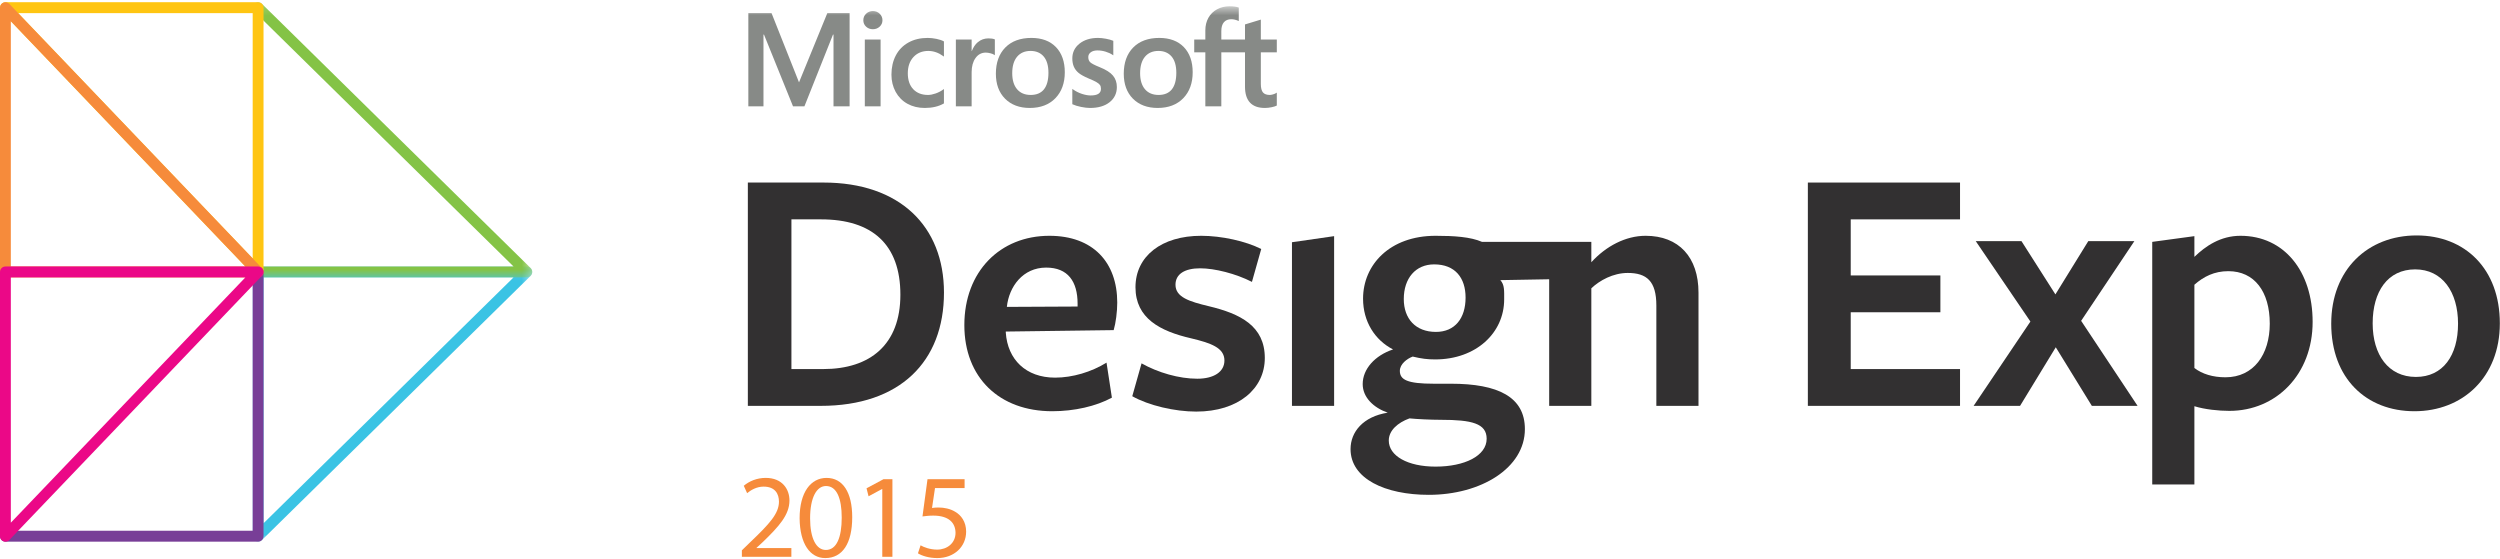 <?xml version="1.0" encoding="UTF-8" standalone="no"?>
<svg width="246px" height="55px" viewBox="0 0 246 55" version="1.1" xmlns="http://www.w3.org/2000/svg" xmlns:xlink="http://www.w3.org/1999/xlink">
    <!-- Generator: Sketch 3.6.1 (26313) - http://www.bohemiancoding.com/sketch -->
    <title>design-expo-logo</title>
    <desc>Created with Sketch.</desc>
    <defs>
        <path id="path-1" d="M0.037,27.179 L27.548,27.179 L27.548,0.102 L0.037,0.102 L0.037,27.179 L0.037,27.179 Z"></path>
        <path id="path-3" d="M27.548,27.258 L27.548,0.181 L0.037,0.181 L0.037,27.258 L27.548,27.258 L27.548,27.258 Z"></path>
        <path id="path-5" d="M0,54.915 L172.985,54.915 L172.985,0.618 L0,0.618 L0,54.915 Z"></path>
    </defs>
    <g id="Welcome" stroke="none" stroke-width="1" fill="none" fill-rule="evenodd">
        <g id="Version-3" transform="translate(-312, -3037)">
            <g id="POLO" transform="translate(-1, 2139)">
                <g id="design-expo-logo" transform="translate(313, 898)">
                    <g id="Page-1">
                        <g id="Group-3" transform="translate(24.827, 26.121)">
                            <mask id="mask-2" fill="white">
                                <use xlink:href="#path-1"></use>
                            </mask>
                            <g id="Clip-2"></g>
                            <path d="M1.104,1.175 L1.104,25.368 L25.707,1.175 L1.104,1.175 Z M0.57,27.179 C0.501,27.179 0.43,27.165 0.364,27.137 C0.166,27.053 0.037,26.858 0.037,26.642 L0.037,0.639 C0.037,0.342 0.276,0.102 0.57,0.102 L27.015,0.102 C27.232,0.102 27.427,0.234 27.509,0.436 C27.591,0.638 27.543,0.87 27.388,1.022 L0.943,27.026 C0.841,27.126 0.707,27.179 0.57,27.179 L0.57,27.179 Z" id="Fill-1" fill="#3AC3E4" mask="url(#mask-2)"></path>
                        </g>
                        <g id="Group-6" transform="translate(24.827, 0.039)">
                            <mask id="mask-4" fill="white">
                                <use xlink:href="#path-3"></use>
                            </mask>
                            <g id="Clip-5"></g>
                            <path d="M27.015,27.258 L0.57,27.258 C0.276,27.258 0.037,27.018 0.037,26.721 C0.037,26.425 0.276,26.185 0.57,26.185 L25.707,26.185 L0.198,1.101 C-0.013,0.894 -0.017,0.554 0.189,0.342 C0.395,0.13 0.732,0.126 0.943,0.334 L27.388,26.337 C27.543,26.49 27.591,26.722 27.509,26.924 C27.427,27.126 27.232,27.258 27.015,27.258" id="Fill-4" fill="#84C346" mask="url(#mask-4)"></path>
                        </g>
                        <path d="M1.786,1.292 L24.864,25.429 L24.864,1.292 L1.786,1.292 Z M25.398,27.296 C25.256,27.296 25.116,27.239 25.013,27.132 L0.149,1.128 C0.001,0.973 -0.041,0.744 0.043,0.546 C0.126,0.348 0.32,0.219 0.533,0.219 L25.398,0.219 C25.692,0.219 25.931,0.46 25.931,0.756 L25.931,26.76 C25.931,26.979 25.799,27.176 25.597,27.257 C25.532,27.284 25.465,27.296 25.398,27.296 L25.398,27.296 Z" id="Fill-7" fill="#FFC512"></path>
                        <path d="M25.398,53.3 L0.533,53.3 C0.239,53.3 2.17781899e-05,53.06 2.17781899e-05,52.763 C2.17781899e-05,52.467 0.239,52.227 0.533,52.227 L24.864,52.227 L24.864,26.76 C24.864,26.464 25.103,26.223 25.398,26.223 C25.692,26.223 25.931,26.464 25.931,26.76 L25.931,52.763 C25.931,53.06 25.692,53.3 25.398,53.3" id="Fill-9" fill="#783E97"></path>
                        <path d="M1.066,26.223 L24.145,26.223 L1.066,2.087 L1.066,26.223 Z M25.398,27.296 L0.533,27.296 C0.239,27.296 0,27.056 0,26.76 L0,0.756 C0,0.537 0.132,0.34 0.334,0.258 C0.536,0.176 0.766,0.226 0.917,0.384 L25.782,26.388 C25.93,26.543 25.972,26.772 25.888,26.97 C25.804,27.168 25.611,27.296 25.398,27.296 L25.398,27.296 Z" id="Fill-11" fill="#F68B3B"></path>
                        <path d="M1.066,27.296 L1.066,51.432 L24.145,27.296 L1.066,27.296 Z M0.533,53.3 C0.466,53.3 0.399,53.287 0.334,53.261 C0.132,53.179 0,52.982 0,52.763 L0,26.76 C0,26.464 0.239,26.223 0.533,26.223 L25.398,26.223 C25.611,26.223 25.804,26.352 25.888,26.55 C25.972,26.748 25.93,26.977 25.782,27.132 L0.917,53.136 C0.815,53.243 0.675,53.3 0.533,53.3 L0.533,53.3 Z" id="Fill-13" fill="#EB0887"></path>
                    </g>
                    <g id="Page-1" transform="translate(73, 0)">
                        <path d="M0,54.786 L0,54.152 L0.81,53.365 C2.758,51.511 3.639,50.524 3.65,49.374 C3.65,48.599 3.275,47.883 2.137,47.883 C1.443,47.883 0.869,48.235 0.517,48.528 L0.188,47.8 C0.716,47.355 1.467,47.025 2.347,47.025 C3.991,47.025 4.683,48.153 4.683,49.244 C4.683,50.653 3.662,51.792 2.054,53.342 L1.443,53.905 L1.443,53.929 L4.871,53.929 L4.871,54.786 L0,54.786 L0,54.786 Z" id="Fill-1" fill="#F68B3B"></path>
                        <path d="M6.714,51.006 C6.714,52.99 7.325,54.116 8.264,54.116 C9.32,54.116 9.825,52.884 9.825,50.935 C9.825,49.057 9.343,47.824 8.276,47.824 C7.372,47.824 6.714,48.928 6.714,51.006 M10.858,50.889 C10.858,53.483 9.895,54.915 8.205,54.915 C6.714,54.915 5.705,53.518 5.682,50.994 C5.682,48.435 6.785,47.026 8.334,47.026 C9.943,47.026 10.858,48.458 10.858,50.889" id="Fill-3" fill="#F68B3B"></path>
                        <path d="M13.816,48.118 L13.793,48.118 L12.466,48.834 L12.267,48.047 L13.934,47.154 L14.814,47.154 L14.814,54.786 L13.816,54.786 L13.816,48.118 Z" id="Fill-5" fill="#F68B3B"></path>
                        <path d="M21.916,48.024 L19.005,48.024 L18.712,49.985 C18.888,49.961 19.052,49.938 19.334,49.938 C19.921,49.938 20.508,50.067 20.977,50.349 C21.575,50.688 22.068,51.346 22.068,52.309 C22.068,53.8 20.883,54.915 19.228,54.915 C18.395,54.915 17.69,54.68 17.326,54.446 L17.585,53.659 C17.902,53.847 18.524,54.082 19.216,54.082 C20.191,54.082 21.024,53.447 21.024,52.426 C21.013,51.44 20.355,50.736 18.829,50.736 C18.395,50.736 18.054,50.782 17.772,50.818 L18.266,47.155 L21.916,47.155 L21.916,48.024 Z" id="Fill-7" fill="#F68B3B"></path>
                        <path d="M8.005,36.316 L4.876,36.316 L4.876,21.585 L7.794,21.585 C12.821,21.585 15.598,24.045 15.598,29.003 C15.598,33.89 12.645,36.316 8.005,36.316 M8.04,17.963 L0.588,17.963 L0.588,39.937 L7.759,39.937 C15.562,39.937 19.887,35.578 19.887,28.792 C19.887,22.253 15.528,17.963 8.04,17.963" id="Fill-9" fill="#323031"></path>
                        <path d="M33.035,30.163 L26.075,30.198 C26.286,28.194 27.657,26.331 29.942,26.331 C32.086,26.331 33.035,27.702 33.035,29.882 L33.035,30.163 Z M30.258,23.202 C25.407,23.202 21.892,26.717 21.892,31.991 C21.892,37.16 25.337,40.465 30.539,40.465 C32.719,40.465 34.863,39.972 36.41,39.129 L35.882,35.683 C34.406,36.598 32.543,37.16 30.82,37.16 C27.938,37.16 26.146,35.367 25.97,32.73 L25.97,32.625 C25.97,32.625 36.55,32.484 36.586,32.484 C36.796,31.78 36.937,30.656 36.937,29.776 C36.937,25.803 34.547,23.202 30.258,23.202 L30.258,23.202 Z" id="Fill-11" fill="#323031"></path>
                        <path d="M45.937,30.128 C44.039,29.671 42.668,29.249 42.668,28.018 C42.668,26.964 43.582,26.401 45.094,26.401 C46.535,26.401 48.609,26.929 50.191,27.738 L51.105,24.503 C49.593,23.73 47.203,23.202 45.199,23.202 C41.297,23.202 38.731,25.206 38.731,28.265 C38.731,31.323 41.156,32.59 44.215,33.293 C46.113,33.749 47.484,34.207 47.484,35.472 C47.484,36.598 46.43,37.266 44.812,37.266 C43.02,37.266 40.946,36.668 39.329,35.754 L38.415,38.988 C40.032,39.902 42.598,40.5 44.707,40.5 C48.855,40.5 51.457,38.25 51.457,35.226 C51.457,32.062 49.03,30.867 45.937,30.128" id="Fill-13" fill="#323031"></path>
                        <path d="M54.129,39.937 L58.277,39.937 L58.277,23.237 L54.129,23.835 L54.129,39.937 Z" id="Fill-15" fill="#323031"></path>
                        <path d="M68.295,32.66 C66.292,32.66 65.132,31.359 65.132,29.425 C65.132,27.386 66.292,26.015 68.12,26.015 C70.194,26.015 71.213,27.351 71.213,29.284 C71.213,31.324 70.159,32.66 68.295,32.66 M65.694,41.168 C66.362,41.238 67.768,41.309 68.788,41.309 C71.81,41.309 73.287,41.661 73.287,43.172 C73.287,44.86 71.108,45.915 68.26,45.915 C65.518,45.915 63.656,44.86 63.656,43.348 C63.656,42.364 64.534,41.59 65.694,41.168 M88.93,23.202 C86.961,23.202 85.028,24.222 83.587,25.804 L83.587,23.8 L80.496,23.8 L79.439,23.8 L72.83,23.8 C71.705,23.308 70.088,23.202 68.26,23.202 C63.761,23.202 61.125,26.05 61.125,29.39 C61.125,31.64 62.284,33.468 64.077,34.383 C62.284,34.98 61.089,36.316 61.089,37.793 C61.089,39.093 62.144,40.113 63.55,40.606 C61.125,40.992 59.894,42.504 59.894,44.192 C59.894,47.11 63.304,48.692 67.592,48.692 C72.724,48.692 77.049,46.055 77.049,42.223 C77.049,39.059 74.412,37.758 69.772,37.758 L68.085,37.758 C65.484,37.758 64.745,37.371 64.745,36.492 C64.745,35.824 65.448,35.297 66.011,35.086 C66.89,35.297 67.452,35.367 68.225,35.367 C72.232,35.367 75.01,32.765 75.01,29.46 C75.01,28.616 75.055,28.022 74.633,27.565 L79.439,27.479 L79.439,39.938 L83.587,39.938 L83.587,28.37 C84.396,27.597 85.731,26.858 87.172,26.858 C89.036,26.858 89.985,27.667 89.985,30.058 L89.985,39.938 L94.132,39.938 L94.132,28.792 C94.132,25.311 92.199,23.202 88.93,23.202" id="Fill-17" fill="#323031"></path>
                        <path d="M104.893,39.937 L119.867,39.937 L119.867,36.316 L109.111,36.316 L109.111,30.726 L117.934,30.726 L117.934,27.104 L109.111,27.104 L109.111,21.585 L119.867,21.585 L119.867,17.963 L104.893,17.963 L104.893,39.937 Z" id="Fill-19" fill="#323031"></path>
                        <path d="M137.021,23.729 L132.487,23.729 L129.252,28.968 L125.914,23.729 L121.414,23.729 L126.792,31.64 L121.203,39.938 L125.773,39.938 L129.288,34.171 L132.838,39.938 L137.338,39.938 L131.784,31.57 L137.021,23.729 Z" id="Fill-21" fill="#323031"></path>
                        <path d="M145.986,37.125 C144.755,37.125 143.701,36.808 142.928,36.211 L142.928,28.019 C143.842,27.21 144.896,26.683 146.267,26.683 C148.833,26.683 150.345,28.687 150.345,31.851 C150.345,34.875 148.764,37.125 145.986,37.125 M147.462,23.202 C145.494,23.202 144.017,24.221 142.928,25.276 L142.928,23.237 L138.78,23.8 L138.78,47.672 L142.928,47.672 L142.928,39.972 C143.947,40.289 145.318,40.43 146.373,40.43 C150.977,40.43 154.563,36.844 154.563,31.675 C154.563,26.683 151.751,23.202 147.462,23.202" id="Fill-23" fill="#323031"></path>
                        <path d="M164.724,37.09 C162.017,37.09 160.47,34.91 160.47,31.816 C160.47,28.687 161.946,26.507 164.653,26.507 C167.325,26.507 168.871,28.722 168.871,31.851 C168.871,34.98 167.395,37.09 164.724,37.09 M164.794,23.167 C160.013,23.167 156.393,26.507 156.393,31.851 C156.393,37.23 159.838,40.465 164.583,40.465 C169.329,40.465 172.984,37.125 172.984,31.816 C172.984,26.471 169.575,23.167 164.794,23.167" id="Fill-25" fill="#323031"></path>
                        <mask id="mask-6" fill="white">
                            <use xlink:href="#path-5"></use>
                        </mask>
                        <g id="Clip-28"></g>
                        <path d="M12.098,10.465 L13.65,10.465 L13.65,3.89 L12.098,3.89 L12.098,10.465 Z M12.889,1.089 C12.634,1.089 12.411,1.176 12.228,1.347 C12.045,1.519 11.951,1.736 11.951,1.992 C11.951,2.244 12.043,2.457 12.225,2.624 C12.406,2.792 12.63,2.876 12.889,2.876 C13.149,2.876 13.374,2.792 13.556,2.625 C13.741,2.457 13.834,2.244 13.834,1.992 C13.834,1.745 13.743,1.53 13.564,1.354 C13.385,1.178 13.158,1.089 12.889,1.089 L12.889,1.089 Z" id="Fill-27" fill="#878A87" mask="url(#mask-6)"></path>
                        <path d="M18.278,3.731 C17.566,3.731 16.931,3.883 16.39,4.184 C15.849,4.484 15.431,4.913 15.146,5.459 C14.862,6.003 14.718,6.639 14.718,7.348 C14.718,7.969 14.858,8.54 15.133,9.042 C15.41,9.545 15.801,9.939 16.295,10.212 C16.789,10.484 17.36,10.623 17.992,10.623 C18.729,10.623 19.359,10.476 19.864,10.186 L19.884,10.175 L19.884,8.758 L19.819,8.805 C19.59,8.971 19.335,9.104 19.06,9.199 C18.786,9.294 18.535,9.343 18.316,9.343 C17.707,9.343 17.218,9.153 16.863,8.778 C16.508,8.404 16.328,7.877 16.328,7.215 C16.328,6.549 16.516,6.008 16.886,5.61 C17.256,5.213 17.745,5.012 18.341,5.012 C18.852,5.012 19.349,5.183 19.819,5.523 L19.884,5.571 L19.884,4.078 L19.863,4.066 C19.686,3.967 19.445,3.886 19.145,3.824 C18.847,3.762 18.555,3.731 18.278,3.731" id="Fill-29" fill="#878A87" mask="url(#mask-6)"></path>
                        <path d="M22.609,5.028 L22.609,3.89 L21.057,3.89 L21.057,10.465 L22.609,10.465 L22.609,7.101 C22.609,6.529 22.739,6.06 22.996,5.704 C23.249,5.354 23.587,5.176 24,5.176 C24.139,5.176 24.296,5.199 24.466,5.244 C24.634,5.29 24.756,5.339 24.828,5.39 L24.893,5.437 L24.893,3.878 L24.868,3.868 C24.723,3.806 24.519,3.776 24.26,3.776 C23.871,3.776 23.521,3.9 23.222,4.146 C22.96,4.363 22.77,4.659 22.626,5.028 L22.609,5.028 Z" id="Fill-30" fill="#878A87" mask="url(#mask-6)"></path>
                        <path d="M28.42,9.343 C27.85,9.343 27.4,9.154 27.083,8.783 C26.765,8.41 26.603,7.878 26.603,7.203 C26.603,6.505 26.765,5.96 27.083,5.58 C27.4,5.203 27.846,5.011 28.407,5.011 C28.952,5.011 29.386,5.194 29.696,5.555 C30.008,5.918 30.167,6.459 30.167,7.164 C30.167,7.878 30.018,8.427 29.724,8.794 C29.432,9.158 28.994,9.343 28.42,9.343 M28.49,3.731 C27.402,3.731 26.538,4.049 25.922,4.675 C25.306,5.302 24.994,6.169 24.994,7.253 C24.994,8.283 25.298,9.11 25.9,9.714 C26.501,10.317 27.319,10.623 28.331,10.623 C29.385,10.623 30.233,10.301 30.848,9.665 C31.464,9.031 31.776,8.172 31.776,7.114 C31.776,6.068 31.483,5.234 30.905,4.634 C30.327,4.035 29.515,3.731 28.49,3.731" id="Fill-31" fill="#878A87" mask="url(#mask-6)"></path>
                        <path d="M35.044,3.731 C34.304,3.731 33.692,3.92 33.225,4.292 C32.754,4.666 32.516,5.157 32.516,5.75 C32.516,6.059 32.567,6.333 32.669,6.566 C32.77,6.799 32.928,7.005 33.138,7.177 C33.346,7.348 33.667,7.527 34.093,7.709 C34.451,7.856 34.718,7.98 34.887,8.078 C35.053,8.174 35.171,8.27 35.237,8.364 C35.302,8.456 35.334,8.582 35.334,8.737 C35.334,9.179 35.002,9.393 34.319,9.393 C34.066,9.393 33.777,9.341 33.46,9.237 C33.143,9.133 32.847,8.983 32.58,8.792 L32.516,8.746 L32.516,10.253 L32.54,10.264 C32.762,10.366 33.042,10.452 33.373,10.52 C33.703,10.588 34.002,10.623 34.262,10.623 C35.065,10.623 35.712,10.433 36.184,10.059 C36.658,9.683 36.899,9.18 36.899,8.566 C36.899,8.123 36.77,7.742 36.514,7.436 C36.26,7.132 35.821,6.853 35.206,6.607 C34.717,6.411 34.404,6.248 34.275,6.123 C34.15,6.003 34.087,5.833 34.087,5.617 C34.087,5.426 34.165,5.273 34.325,5.149 C34.487,5.024 34.711,4.961 34.994,4.961 C35.256,4.961 35.523,5.002 35.79,5.083 C36.056,5.163 36.289,5.271 36.485,5.403 L36.549,5.447 L36.549,4.018 L36.524,4.007 C36.344,3.93 36.107,3.864 35.819,3.811 C35.531,3.758 35.271,3.731 35.044,3.731" id="Fill-32" fill="#878A87" mask="url(#mask-6)"></path>
                        <path d="M41.004,9.343 C40.433,9.343 39.984,9.154 39.667,8.783 C39.348,8.41 39.187,7.878 39.187,7.203 C39.187,6.505 39.348,5.96 39.667,5.58 C39.984,5.203 40.43,5.011 40.991,5.011 C41.536,5.011 41.969,5.194 42.28,5.555 C42.592,5.918 42.75,6.459 42.75,7.164 C42.75,7.878 42.601,8.427 42.308,8.794 C42.016,9.158 41.577,9.343 41.004,9.343 M41.073,3.731 C39.985,3.731 39.122,4.049 38.506,4.675 C37.89,5.302 37.578,6.169 37.578,7.253 C37.578,8.282 37.882,9.11 38.483,9.714 C39.085,10.317 39.903,10.623 40.915,10.623 C41.969,10.623 42.816,10.301 43.432,9.665 C44.048,9.031 44.36,8.172 44.36,7.114 C44.36,6.068 44.067,5.234 43.489,4.634 C42.911,4.035 42.098,3.731 41.073,3.731" id="Fill-33" fill="#878A87" mask="url(#mask-6)"></path>
                        <path d="M52.638,5.151 L52.638,3.89 L51.066,3.89 L51.066,1.929 L51.013,1.945 L49.537,2.395 L49.508,2.404 L49.508,3.89 L47.178,3.89 L47.178,3.062 C47.178,2.676 47.264,2.382 47.435,2.185 C47.604,1.991 47.846,1.892 48.154,1.892 C48.377,1.892 48.606,1.944 48.838,2.047 L48.896,2.073 L48.896,0.744 L48.868,0.734 C48.653,0.657 48.359,0.618 47.996,0.618 C47.537,0.618 47.12,0.717 46.758,0.915 C46.394,1.112 46.108,1.394 45.907,1.751 C45.708,2.109 45.606,2.523 45.606,2.98 L45.606,3.89 L44.512,3.89 L44.512,5.151 L45.606,5.151 L45.606,10.464 L47.178,10.464 L47.178,5.151 L49.508,5.151 L49.508,8.527 C49.508,9.918 50.166,10.623 51.464,10.623 C51.678,10.623 51.902,10.598 52.131,10.549 C52.365,10.499 52.523,10.449 52.617,10.396 L52.638,10.384 L52.638,9.111 L52.574,9.153 C52.489,9.21 52.382,9.255 52.258,9.29 C52.133,9.325 52.028,9.343 51.948,9.343 C51.644,9.343 51.419,9.261 51.279,9.1 C51.138,8.937 51.066,8.653 51.066,8.255 L51.066,5.151 L52.638,5.151 Z" id="Fill-34" fill="#878A87" mask="url(#mask-6)"></path>
                        <path d="M9.017,3.404 L9.017,10.464 L10.601,10.464 L10.601,1.29 L8.409,1.29 L5.623,8.104 L2.919,1.29 L0.637,1.29 L0.637,10.464 L2.126,10.464 L2.126,3.404 L2.177,3.404 L5.033,10.464 L6.155,10.464 L8.966,3.404 L9.017,3.404 Z" id="Fill-35" fill="#878A87" mask="url(#mask-6)"></path>
                    </g>
                </g>
            </g>
        </g>
    </g>
</svg>